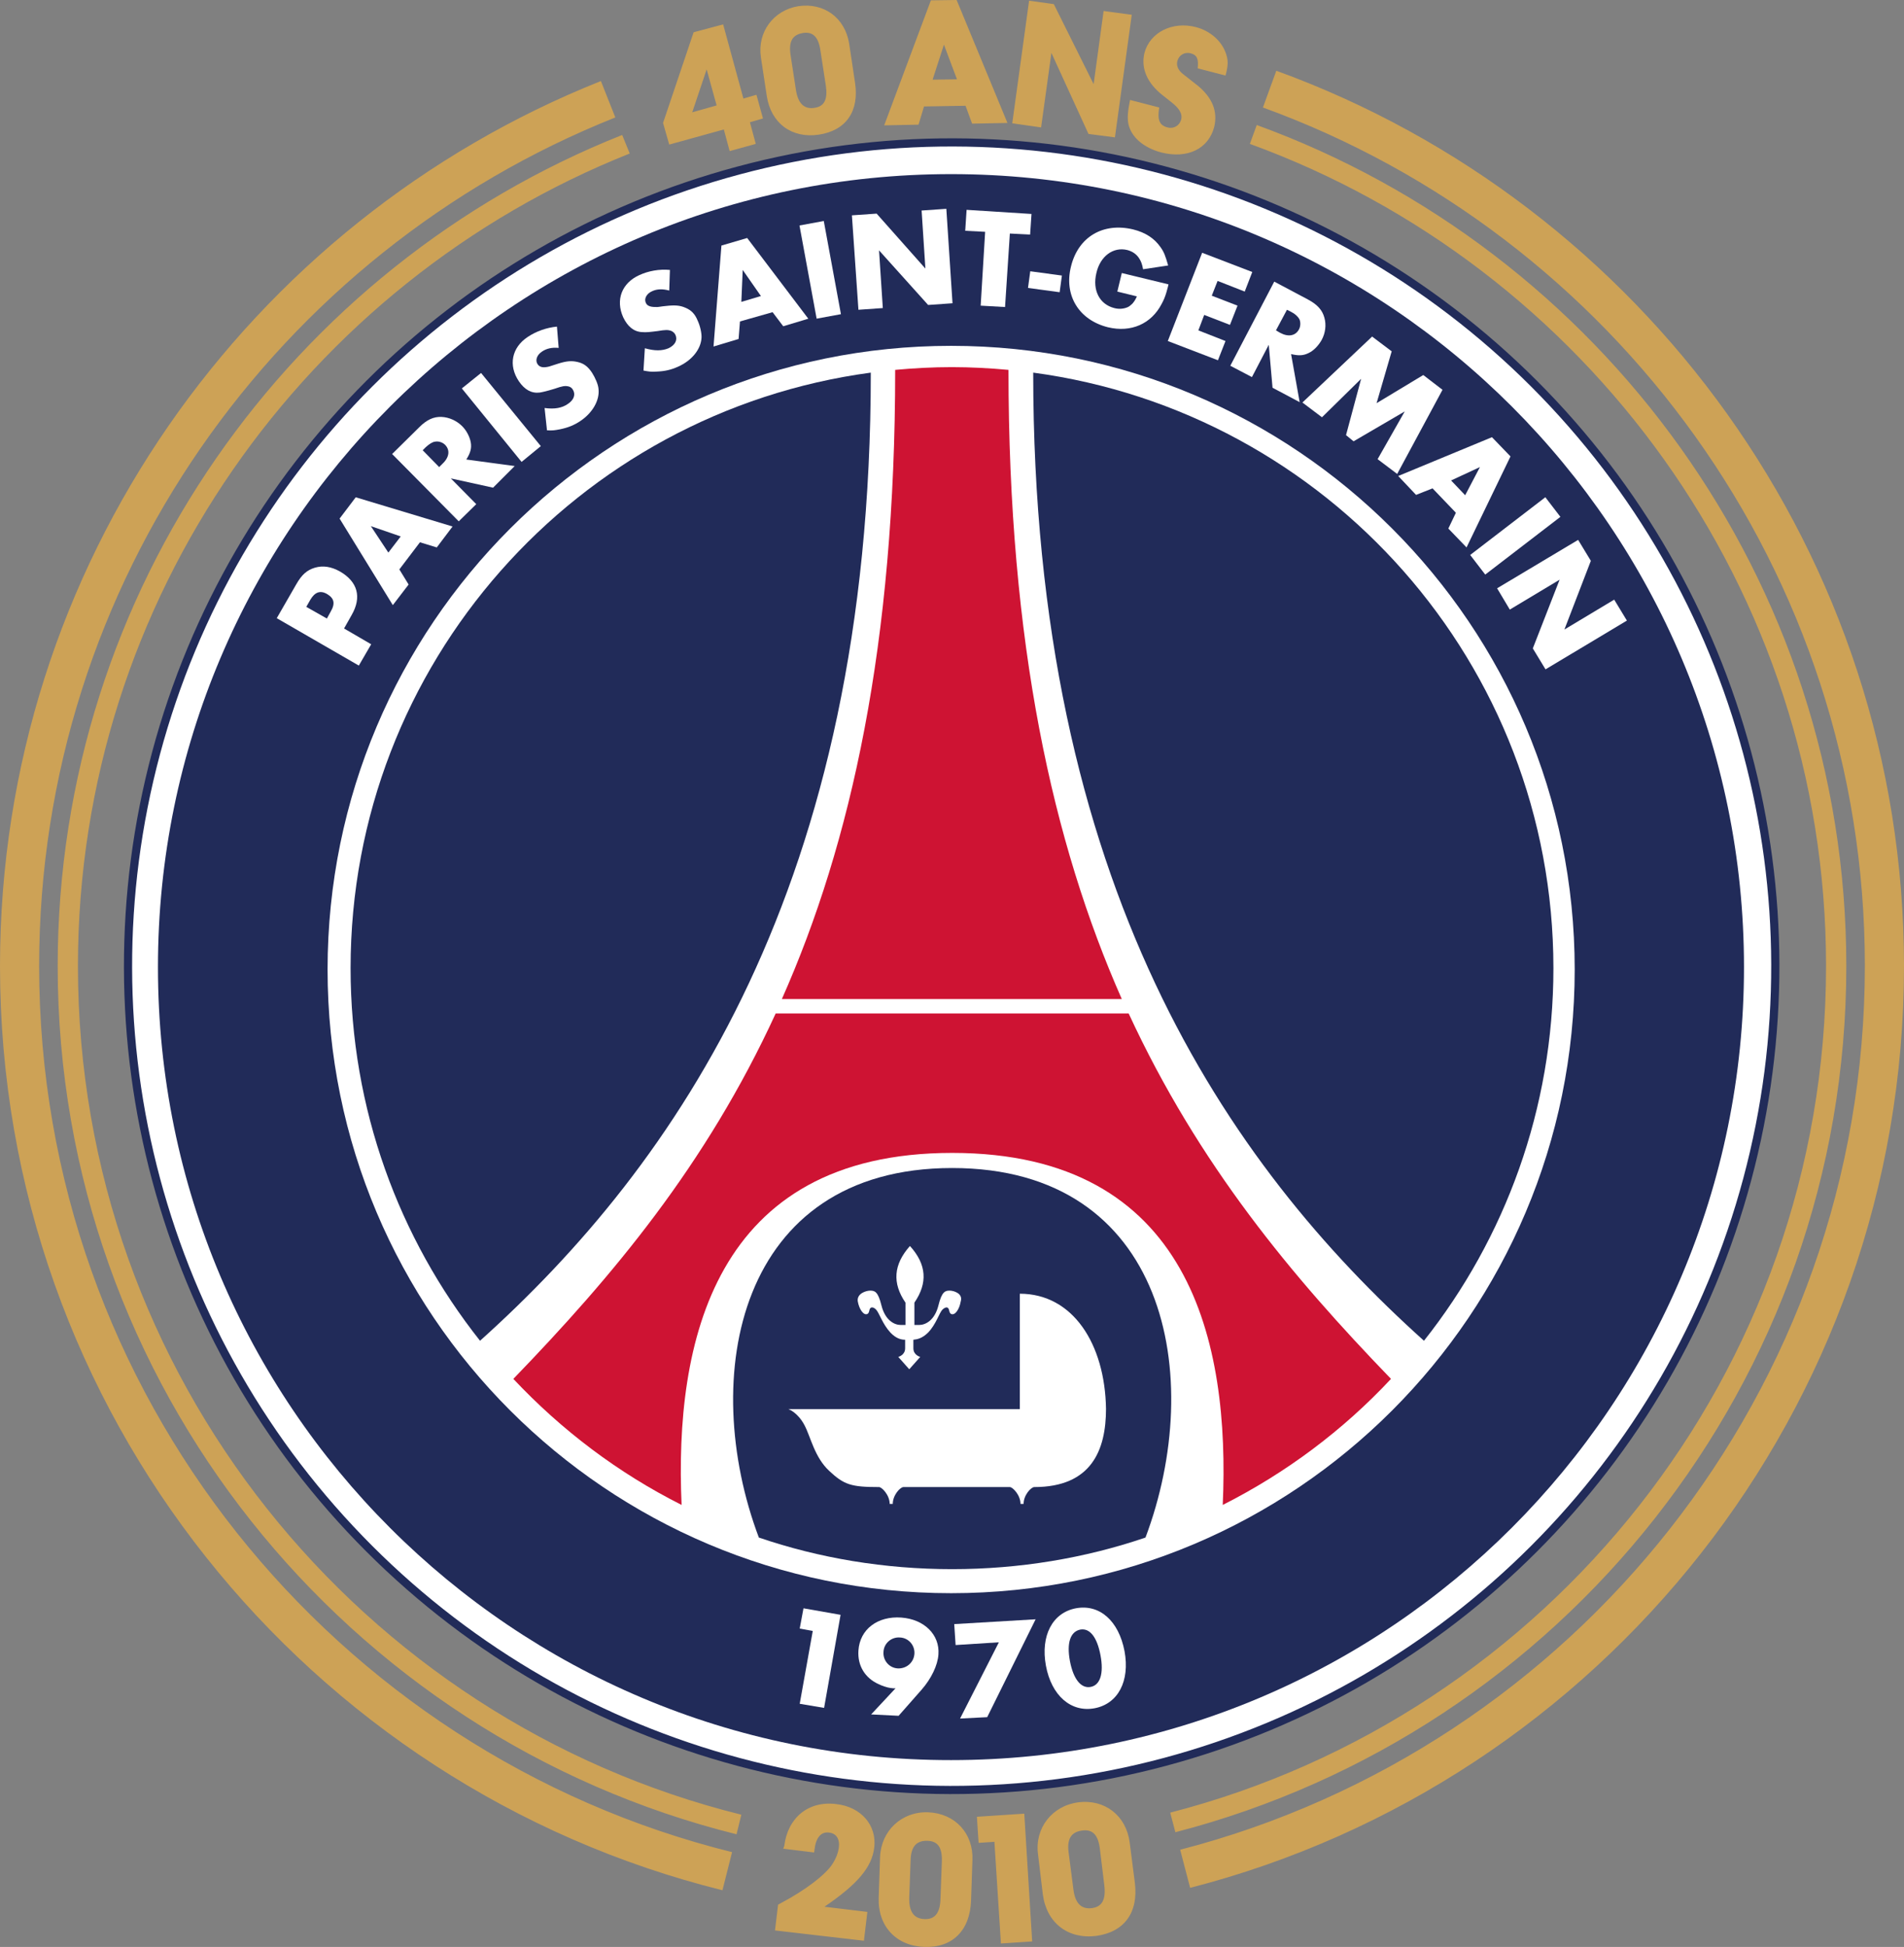 <?xml version="1.0" encoding="utf-8"?>
<!-- Generator: Adobe Illustrator 26.0.0, SVG Export Plug-In . SVG Version: 6.00 Build 0)  -->
<svg version="1.1" id="Calque_1" xmlns="http://www.w3.org/2000/svg" xmlns:xlink="http://www.w3.org/1999/xlink" x="0px" y="0px"
	 viewBox="0 0 554.5 566.9" style="enable-background:new 0 0 554.5 566.9;" xml:space="preserve">
<rect x="0" y="0" width="554.5" height="566.9" fill="#808080" stroke="none"/>
<style type="text/css">
	.st0{fill:#CDA256;}
	.st1{fill:#274E9C;}
	.st2{fill:#FFFFFF;}
	.st3{fill:none;stroke:#212B59;stroke-width:2.381;}
	.st4{fill:#212B59;}
	.st5{fill:#CE1333;}
</style>
<g>
	<path class="st0" d="M531.8,281.3c0,118.4-81.3,218.2-191,246.5l1.5,5.7c112.2-29,195.4-131.1,195.4-252.2
		c0-112.5-71.7-208.5-171.7-244.9l-2,5.5C461.8,77.5,531.8,171.4,531.8,281.3 M16.8,281.3c0,122,84.3,224.6,197.7,252.8l1.4-5.7
		C105.1,500.9,22.7,400.6,22.7,281.3c0-107.2,66.7-199.2,160.7-236.6l-2.2-5.4C85,77.5,16.8,171.6,16.8,281.3 M11.4,281.3
		c0-112,69.6-208,167.8-247.1L175,23.6C72.6,64.4,0,164.5,0,281.3c0,129.9,89.7,239.1,210.4,269.1l2.8-11.1
		C97.5,510.6,11.4,405.8,11.4,281.3 M554.5,281.3c0-119.7-76.3-222-182.8-260.7l-3.9,10.7c102.1,37.1,175.3,135.1,175.3,249.9
		c0,123.6-84.9,227.8-199.4,257.4l2.9,11.1C466,519,554.5,410.3,554.5,281.3 M320.3,538.2c-0.5-3.9-2.1-5.6-5.1-5.2
		c-3.2,0.4-4.5,2.4-4,6.3l1.4,10.8c0.5,4.1,2.3,5.9,5.4,5.5c3-0.4,4.1-2.5,3.6-6.7L320.3,538.2z M302.3,539.9
		c-1-7.6,4.1-14.1,11.7-15.1c7.8-1,14,3.9,15,11.7l1.5,11.7c1.1,8.7-3.1,14.4-11.3,15.5c-8.2,1-14.4-3.8-15.5-12.1L302.3,539.9z
		 M300.6,565.3l-9.1,0.6l-1.9-29.6l-4.6,0.3l-0.5-7.6l13.8-0.9L300.6,565.3z M274.3,541.9c0.1-4-1.2-5.8-4.2-5.9
		c-3.2-0.1-4.8,1.7-4.9,5.6l-0.4,10.9c-0.1,4.1,1.3,6.2,4.5,6.3c3,0.1,4.5-1.8,4.6-6L274.3,541.9z M256.3,540.7
		c0.3-7.6,6.3-13.3,14-13c7.8,0.3,13.2,6.1,12.9,13.9l-0.4,11.8c-0.3,8.7-5.4,13.8-13.6,13.5c-8.3-0.3-13.6-6.1-13.3-14.4
		L256.3,540.7z M228.4,537.5c1-8.2,7-13.2,15.1-12.2c7.3,0.8,11.9,6.2,11.1,12.7c-0.7,5.7-4.8,10.6-14.5,17.2l12.5,1.5l-1,8.4
		l-25.9-3l0.9-7.5l0.9-0.5c7-3.7,12.9-8.2,14.9-11.3c1.1-1.7,1.7-3.3,1.9-4.9c0.3-2.5-0.8-4.1-2.9-4.3c-2.3-0.3-3.8,1.5-4.2,5
		l-0.1,0.8l-9-1.1L228.4,537.5z M348.8,19.9c0.3-2.8-0.2-3.9-2.1-4.4c-1.7-0.4-3.3,0.5-3.8,2.2c-0.4,1.4,0.2,2.8,1.8,4l4.2,3.3
		c4.2,3.5,5.8,7.5,4.7,12c-1.7,6.4-7.8,9.3-15.4,7.4c-5.2-1.4-8.8-4.5-9.6-8.4c-0.3-1.7-0.2-3.4,0.5-6.9l8.5,2.2
		c-0.6,3.7,0.1,5.2,2.4,5.8c1.8,0.5,3.5-0.5,4-2.3c0.4-1.6-0.5-3.2-2.8-5l-2.4-1.9c-4.7-3.6-6.6-8-5.5-12.5c1.6-6,8.2-9.3,15-7.5
		c4.2,1.1,7.6,4.1,8.8,7.9c0.6,1.8,0.6,3.3-0.2,6.2L348.8,19.9z M299.7,0.2l7.2,1l11.6,23.3l2.9-21.3l8.2,1.1L324.7,40L317,39
		l-10.8-23.6l-3,21.7l-8.4-1.2L299.7,0.2z M278.7,23.1L274.9,13l-3.3,10.2L278.7,23.1z M271.1,0.1l7.5-0.1l14.8,35.8L283.1,36
		l-1.9-5.2l-12.1,0.2l-1.6,5.3l-10,0.2L271.1,0.1z M238.9,14.5c-0.6-3.8-2.2-5.3-5-4.9c-3.1,0.5-4.2,2.4-3.7,6.2l1.6,10.4
		c0.6,3.9,2.4,5.7,5.4,5.2c2.9-0.4,3.9-2.5,3.3-6.5L238.9,14.5z M221.6,16.7c-1.1-7.3,3.6-13.7,10.9-14.9
		c7.5-1.1,13.6,3.4,14.8,10.9L249,24c1.3,8.4-2.6,14-10.5,15.2c-7.9,1.2-14-3.3-15.2-11.3L221.6,16.7z M208.7,30.7l-2.9-10.5
		l-4.2,12.5L208.7,30.7z M193.1,35.8l8.9-26.4l8.6-2.3l5.9,21.6l3.8-1.1l1.9,6.9l-3.8,1.1l1.7,6.3l-7.6,2.1l-1.7-6.3l-15.9,4.4
		L193.1,35.8z"/>
	<path class="st1" d="M413.3,388.4c23.3-29.5,37.3-66.8,37.3-107.4c0-87.8-65.2-160.3-149.8-171.7
		C300.7,257.4,356.8,337.7,413.3,388.4"/>
	<path class="st2" d="M517.1,281.3c0,132.5-107.4,239.9-239.9,239.9c-132.5,0-239.9-107.4-239.9-239.9
		c0-132.5,107.4-239.9,239.9-239.9C409.7,41.4,517.1,148.8,517.1,281.3"/>
	
		<ellipse transform="matrix(0.707 -0.707 0.707 0.707 -117.707 278.437)" class="st3" cx="277.2" cy="281.3" rx="239.9" ry="239.9"/>
	<path class="st4" d="M507.9,281.6c0,127.5-103.4,230.9-230.9,230.9C149.4,512.6,46,409.2,46,281.6C46,154.1,149.4,50.7,277,50.7
		C404.5,50.7,507.9,154.1,507.9,281.6"/>
	<path class="st2" d="M95.4,282.3c0,100.3,81.3,181.6,181.6,181.6c100.3,0,181.6-81.3,181.6-181.6c0-100.3-81.3-181.6-181.6-181.6
		C176.7,100.7,95.4,182,95.4,282.3"/>
	<path class="st5" d="M277.3,335.7c69.6,0,80.9,55.5,78.8,102.5c18.4-9.3,35-21.7,49-36.7c-28.8-29.8-56-62.3-76.4-106.4H225.9
		c-20.3,44.2-47.6,76.6-76.4,106.4c14,14.9,30.5,27.4,49,36.7C196.4,391.2,207.7,335.7,277.3,335.7"/>
	<path class="st5" d="M326.7,290.9c-20.1-45.5-33-103.4-33-183.2c-5.4-0.5-11-0.8-16.5-0.8c-5.6,0-11.1,0.3-16.5,0.8
		c0,79.8-12.8,137.7-33,183.2H326.7z"/>
	<path class="st4" d="M139.8,390.4c-23.6-29.8-37.7-67.5-37.7-108.5c0-88.7,66-161.9,151.5-173.4C253.6,258,196.9,339.1,139.8,390.4
		"/>
	<path class="st4" d="M277.3,456.9c19.6,0,38.7-3.2,56.3-9.2c17.6-46.8,6.3-107.6-56.3-107.6c-62.6,0-73.9,60.9-56.3,107.6
		C238.6,453.7,257.6,456.9,277.3,456.9"/>
	<path class="st4" d="M414.7,390.4c23.6-29.8,37.7-67.5,37.7-108.5c0-88.7-66-161.9-151.5-173.4C300.9,258,357.6,339.1,414.7,390.4"
		/>
	<path class="st2" d="M297,376.7v33.6h-67.4c0,0,2.7,0.9,4.7,4.7c1.8,3.4,2.9,9.3,7.2,13.3c4.3,4,6.3,4.7,14.5,4.7
		c0.8,0,3.1,2.3,3.1,4.9h0.9c0-2.6,2.2-4.9,3.1-4.9h31c0.8,0,3.1,2.3,3.1,4.9h0.9c0-2.6,2.2-4.9,3.1-4.9c16.7,0,20.9-10.8,20.9-22.8
		C321.8,391.4,312.5,376.7,297,376.7"/>
	<path class="st2" d="M276.6,375.8c-1.3,0-2.3,0.2-3.3,4.3c-1.1,4.4-3.8,5.7-5.6,5.7h-1.4v-6.5c3.9-5.7,3.6-11.1-1.3-16.5
		c-4.8,5.4-5.2,10.8-1.3,16.5v6.5h-1.4c-1.8,0-4.5-1.3-5.6-5.7c-1-4.1-2-4.3-3.3-4.3c-1.1,0-3.9,0.8-3.6,3.1
		c0.4,2.3,1.7,4.2,2.8,3.7c0.6-0.3,0.5-1.2,0.8-1.6c0.3-0.5,1.1-0.4,1.8,0.4c0.9,1,1.8,4.1,4.1,6.6c1.7,1.8,3.2,2.1,4.3,2.1v2.5
		c0,2-2,2.5-2,2.5l3.2,3.6l3.2-3.6c0,0-2-0.5-2-2.5v-2.5c1.1-0.1,2.6-0.4,4.3-2.1c2.3-2.4,3.2-5.6,4.1-6.6c0.8-0.8,1.5-0.9,1.8-0.4
		c0.3,0.4,0.2,1.3,0.8,1.6c1.1,0.5,2.4-1.3,2.8-3.7C280.5,376.6,277.7,375.8,276.6,375.8"/>
	<polygon class="st2" points="232.9,474.2 234,468.3 244.8,470.2 240,497.3 232.9,496.1 236.7,474.9 	"/>
	<path class="st2" d="M266.3,481.6c0.2-2.5-1.7-4.7-4.2-4.8c-2.5-0.2-4.7,1.7-4.8,4.2c-0.2,2.5,1.7,4.7,4.2,4.8
		C264,485.9,266.1,484.1,266.3,481.6 M253.7,499.2l7.1-7.6l-0.3,0l-0.3,0l-0.9-0.1c-0.8-0.1-2.4-0.6-3.4-1.1c-4-1.8-6.2-5.4-5.9-9.8
		c0.4-6.2,5.6-10.1,12.5-9.6c6.7,0.5,11.2,5,10.8,10.7c-0.2,3.2-2.1,7.1-4.9,10.3l-6.7,7.6L253.7,499.2z"/>
	<polygon class="st2" points="278.3,479 277.9,472.9 301.6,471.5 287.5,500 279.6,500.4 290.9,478.2 	"/>
	<path class="st2" d="M311.6,483.7c1,5.2,3.2,8,6,7.5c2.8-0.5,3.9-3.9,2.9-9.2c-1-5.3-3.1-8-5.9-7.5
		C311.7,475.1,310.6,478.4,311.6,483.7 M327.5,480.8c1.6,8.7-1.9,15.3-8.7,16.6c-6.9,1.3-12.6-3.7-14.2-12.4
		c-1.6-8.7,1.9-15.4,8.7-16.7C320.2,467,325.8,471.9,327.5,480.8"/>
	<path class="st2" d="M96.3,178.1c1.4-2.4,1-3.9-1-5.1c-2-1.2-3.6-0.6-4.9,1.6l-1.2,2.1l6,3.4L96.3,178.1z M108.1,187.6l-3.6,6.2
		L80.6,180l5.7-9.9c1.6-2.8,3.1-4.1,5.4-4.8c2.4-0.7,4.8-0.3,7.3,1.1c5.2,3,6.4,7.5,3.4,12.7l-2.2,3.9L108.1,187.6z"/>
	<path class="st2" d="M108,153.2l5.1,7.7l3.6-4.7L108,153.2z M116.3,165.8l2.7,4.4l-4.6,6L98.9,151l4.7-6.2l28.2,8.5l-4.6,6.1
		l-4.9-1.5L116.3,165.8z"/>
	<path class="st2" d="M128.9,135c2-1.9,2.2-4,0.7-5.5c-0.7-0.7-1.9-1.1-2.9-0.9c-0.8,0.1-1.7,0.7-2.7,1.6l-0.9,0.9l4.8,4.9
		L128.9,135z M149.9,135.7l-6.3,6.3l-12.3-2.7l7.4,7.5l-5.1,5l-19.4-19.6l7.9-7.8c2.2-2.2,4.2-3.1,6.5-3c2.2,0.1,4.4,1.1,6,2.7
		c1.3,1.3,2.2,3.1,2.5,4.7c0.3,1.7-0.1,3.1-1.3,5L149.9,135.7z"/>
	<polygon class="st2" points="157.5,129.9 151.9,134.5 134.5,113.1 140.1,108.6 	"/>
	<path class="st2" d="M162.7,101.3c-2-0.2-3.6,0.2-4.9,1.1c-1.5,1-2,2.6-1.2,3.7c0.3,0.4,0.7,0.7,1.3,0.8c0.6,0.1,1.4,0,2.1-0.2
		c0.4-0.1,1.2-0.4,2.5-0.8c2.5-0.8,4-0.9,5.7-0.5c1.8,0.4,3,1.3,4.2,3.1c0.9,1.4,1.8,3.4,1.9,4.7c0.4,3.3-1.7,7-5.3,9.4
		c-1.8,1.2-3.5,1.9-5.9,2.4c-1.6,0.3-2.2,0.4-3.8,0.3l-0.7-6.5c2.9,0.4,5.1,0,6.8-1.2c1.8-1.2,2.3-2.8,1.4-4.2
		c-0.3-0.5-0.8-0.8-1.3-0.9c-1-0.2-1.7-0.1-4,0.7c-2.3,0.7-3.2,0.9-4.3,1.1c-2.4,0.3-4.4-0.8-6.1-3.3c-3.1-4.6-2.1-9.8,2.6-12.9
		c2.4-1.6,5.4-2.7,8.5-3L162.7,101.3z"/>
	<path class="st2" d="M194.9,84.6c-1.9-0.5-3.5-0.5-5,0.2c-1.6,0.7-2.4,2.2-1.8,3.4c0.2,0.5,0.6,0.8,1.2,1c0.6,0.2,1.4,0.2,2.1,0.2
		c0.4,0,1.3-0.2,2.5-0.3c2.6-0.3,4.1-0.2,5.7,0.5c1.7,0.7,2.8,1.8,3.6,3.8c0.7,1.5,1.2,3.7,1.1,5c-0.2,3.3-2.8,6.6-6.9,8.4
		c-2,0.9-3.8,1.3-6.2,1.4c-1.6,0.1-2.2,0-3.8-0.3l0.4-6.5c2.8,0.8,5,0.8,6.9,0c1.9-0.9,2.7-2.4,2-3.9c-0.2-0.5-0.7-0.9-1.1-1.1
		c-1-0.4-1.7-0.4-4.1,0c-2.4,0.3-3.3,0.4-4.5,0.3c-2.4-0.1-4.2-1.6-5.5-4.3c-2.3-5.1-0.4-10,4.7-12.3c2.6-1.2,5.8-1.8,8.9-1.5
		L194.9,84.6z"/>
	<path class="st2" d="M216.3,78.6l-0.4,9.3l5.7-1.7L216.3,78.6z M215.5,93.6l-0.4,5.1l-7.3,2.2l2.3-29.4l7.5-2.2l17.8,23.5l-7.3,2.2
		l-3.1-4.1L215.5,93.6z"/>
	
		<rect x="235.4" y="64.7" transform="matrix(0.983 -0.181 0.181 0.983 -10.278 44.662)" class="st2" width="7.2" height="27.6"/>
	<polygon class="st2" points="248.1,62.7 255.3,62.2 269.5,78.2 268.4,61.3 275.6,60.8 277.4,88.3 270.3,88.8 256,72.9 257.1,89.7 
		250,90.2 	"/>
	<polygon class="st2" points="292.7,89.4 285.6,89 286.9,67.5 281.1,67.2 281.5,61.1 300.4,62.3 300,68.3 294.1,68 	"/>
	
		<rect x="301.7" y="77.3" transform="matrix(0.134 -0.991 0.991 0.134 182.352 372.47)" class="st2" width="4.9" height="9.3"/>
	<path class="st2" d="M340.3,82.8c-0.2,1-0.5,1.8-0.6,2.3c-0.4,1.4-0.9,2.5-1.4,3.4c-3,5.8-8.9,8.4-15.6,6.8
		c-8.5-2.1-12.9-9.3-10.8-17.7c2.1-8.6,9.3-12.9,18.1-10.8c3.6,0.9,6.2,2.6,8,5.2c1,1.4,1.4,2.5,2.2,5.3l-7.3,1.1
		c-0.3-1.6-0.6-2.3-1.1-3.1c-0.8-1.3-2-2.1-3.5-2.5c-4.1-1-7.9,1.8-9,6.7c-1.2,5,0.9,9.1,5.2,10.2c1.5,0.4,2.9,0.2,4-0.3
		c0.4-0.2,0.9-0.6,1.3-1c0.5-0.6,0.8-1,1.3-2.1l-5.7-1.4l1.3-5.4L340.3,82.8z"/>
	<polygon class="st2" points="354.6,81.8 352.9,86.1 360.4,89 358.2,94.6 350.7,91.7 349,96.2 356.9,99.3 354.7,104.9 340.1,99.3 
		350.1,73.6 364.7,79.2 362.5,84.9 	"/>
	<path class="st2" d="M372.8,96.9c2.4,1.3,4.5,0.9,5.5-1c0.5-0.9,0.5-2.2,0.1-3c-0.4-0.7-1.2-1.5-2.4-2.1l-1.2-0.6l-3.2,6
		L372.8,96.9z M378.5,117.1l-7.9-4.2l-1.1-12.5l-4.9,9.4l-6.3-3.3L371.1,82l9.8,5.2c2.8,1.5,4.2,3.1,4.8,5.3
		c0.6,2.1,0.3,4.5-0.8,6.5c-0.9,1.6-2.3,3.1-3.8,3.8c-1.6,0.8-3,0.8-5.1,0.3L378.5,117.1z"/>
	<polygon class="st2" points="399.6,98 405.3,102.3 400.9,117.4 414.5,109.2 420.1,113.5 406.9,138 401.2,133.7 409.1,119.8 
		394.2,128.5 392,126.7 396.4,110.3 385,121.5 379.3,117.2 	"/>
	<path class="st2" d="M431,136l-8.4,3.9l4.1,4.3L431,136z M417.2,142.2l-4.8,1.9l-5.2-5.5l27.3-11.3l5.4,5.6l-12.8,26.5l-5.3-5.5
		l2.2-4.6L417.2,142.2z"/>
	
		<rect x="427.6" y="152.6" transform="matrix(0.793 -0.609 0.609 0.793 -3.86 300.991)" class="st2" width="27.6" height="7.2"/>
	<polygon class="st2" points="459.6,157.2 463.3,163.3 455.6,183.3 470.1,174.6 473.8,180.7 450.1,194.9 446.4,188.8 454.2,168.8 
		439.7,177.5 436,171.3 	"/>
</g>
</svg>
